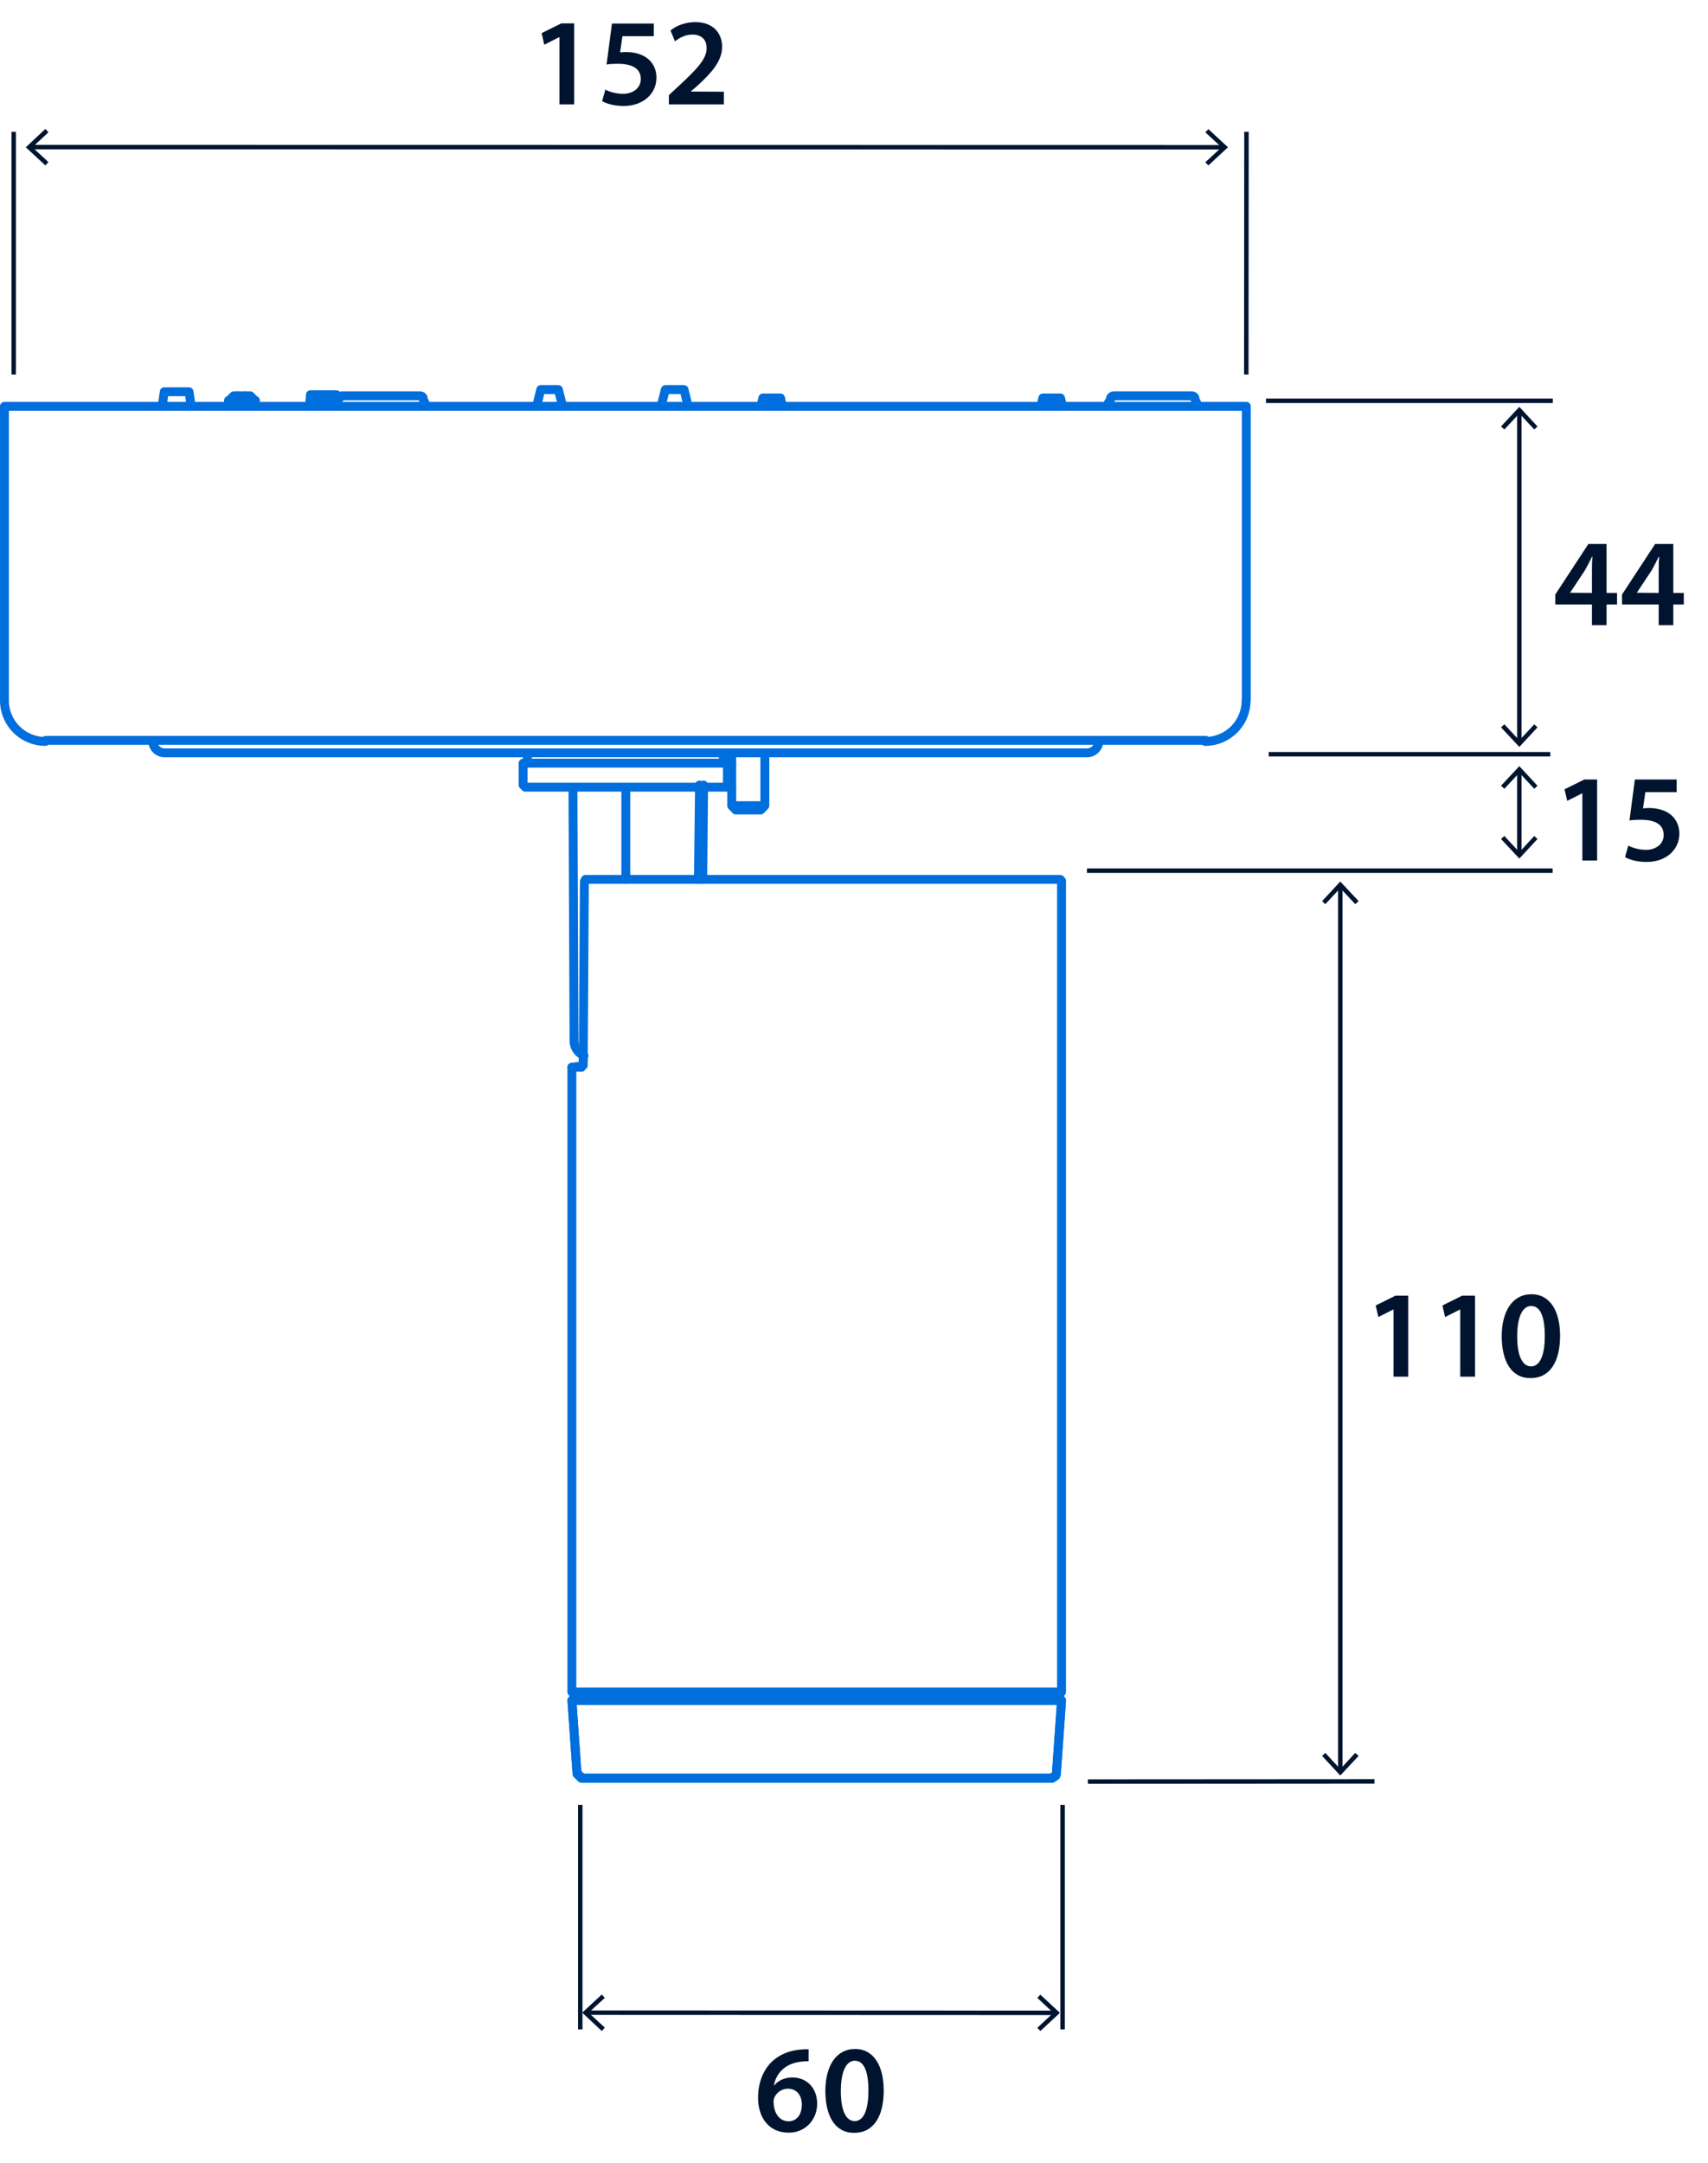 <svg xmlns="http://www.w3.org/2000/svg" id="GUIDES" width="33.85mm" height="42.85mm" viewBox="0 0 95.96 121.45"><defs><style>.cls-1,.cls-2,.cls-3{fill:none}.cls-2{stroke:#001430;stroke-miterlimit:3.86;stroke-width:.25px}.cls-4{fill:#001430}.cls-3{stroke:#006edc;stroke-linecap:round;stroke-linejoin:round;stroke-width:.5px}</style></defs><path d="m32.98 113.03 26.3.01" class="cls-2"/><path d="m33.81 114.06.17-.19-.91-.84.91-.83-.17-.19-1.1 1.02zM58.45 114.06l-.17-.18.9-.84-.9-.84.17-.18 1.1 1.02z" class="cls-4"/><path d="M59.7 101.36v12.61M32.6 113.97v-12.61" class="cls-2"/><path d="M34.4 113.97h23.46v6.32H34.4z" class="cls-1"/><path d="M45.45 115.76c-.13 0-.27 0-.44.02-.95.11-1.41.7-1.53 1.33h.02c.22-.26.57-.44 1.02-.44.78 0 1.39.56 1.39 1.48 0 .87-.64 1.62-1.6 1.62-1.11 0-1.72-.84-1.72-1.96 0-.88.31-1.59.79-2.04.42-.39.97-.62 1.62-.67.19-.02.33-.02.43-.01v.67Zm-.4 2.44c0-.53-.29-.9-.79-.9-.32 0-.61.2-.74.47-.04.07-.06.15-.06.27.01.6.3 1.09.85 1.09.45 0 .74-.38.74-.93M49.65 117.4c0 1.46-.57 2.38-1.66 2.38s-1.61-.95-1.62-2.34c0-1.41.6-2.37 1.67-2.37s1.61.98 1.61 2.33m-2.41.04c0 1.11.3 1.68.78 1.68.5 0 .77-.62.77-1.71s-.25-1.68-.77-1.68c-.46 0-.78.57-.78 1.71" class="cls-4"/><path d="M75.3 99.44V49.78" class="cls-2"/><path d="m76.33 98.61-.19-.17-.84.91-.84-.91-.18.17 1.02 1.1zM76.33 50.6l-.19.17-.84-.9-.84.9-.18-.17 1.02-1.1z" class="cls-4"/><path d="M87.23 48.89H61.07M77.22 100.04l-16.1.01" class="cls-2"/><path d="M76.47 71.58h11.56v6.05H76.47z" class="cls-1"/><path d="M78.28 73.54h-.01l-.83.42-.15-.65 1.11-.55h.72v4.55h-.83v-3.78ZM82.03 73.54h-.01l-.83.42-.15-.65 1.11-.55h.72v4.55h-.83v-3.78ZM87.65 75.01c0 1.46-.57 2.38-1.66 2.38s-1.61-.95-1.62-2.34c0-1.41.6-2.37 1.67-2.37s1.61.98 1.61 2.33m-2.41.04c0 1.11.3 1.68.78 1.68.5 0 .77-.62.77-1.71s-.25-1.68-.77-1.68c-.46 0-.78.57-.78 1.71" class="cls-4"/><path d="M85.36 47.94v-4.65" class="cls-2"/><path d="m86.38 47.11-.18-.17-.84.91-.84-.91-.19.17 1.03 1.1zM86.38 44.12l-.18.17-.84-.9-.84.9-.19-.17 1.03-1.1z" class="cls-4"/><path d="M85.36 41.67V23.11" class="cls-2"/><path d="m86.38 40.84-.18-.17-.84.9-.84-.9-.19.17 1.03 1.1zM86.38 23.94l-.18.17-.84-.9-.84.9-.19-.17 1.03-1.1z" class="cls-4"/><path d="M87.1 42.35H71.28M87.24 22.5H71.13" class="cls-2"/><path d="M87.24 42.59h8.72v6.05h-8.72z" class="cls-1"/><path d="M88.89 44.55h-.01l-.83.42-.15-.65 1.11-.55h.72v4.55h-.83v-3.78ZM94.19 44.48h-1.75l-.13.91c.1-.01.2-.02.33-.02.4 0 .8.09 1.11.29.34.22.6.6.6 1.16 0 .87-.72 1.58-1.84 1.58-.53 0-.97-.13-1.21-.27l.18-.65c.2.11.59.24 1 .24.5 0 .99-.29.99-.83s-.39-.86-1.3-.86c-.25 0-.44.01-.62.04l.3-2.3h2.35v.71Z" class="cls-4"/><path d="M87.24 29.36h8.72v6.05h-8.72z" class="cls-1"/><path d="M89.44 35.1v-1.16h-2.06v-.56l1.86-2.84h1.02v2.75h.59v.65h-.59v1.16h-.81Zm0-1.81v-1.24c0-.26 0-.53.03-.79h-.03c-.14.29-.26.52-.4.77l-.83 1.25 1.24.01ZM93.19 35.1v-1.16h-2.06v-.56l1.86-2.84h1.02v2.75h.59v.65h-.59v1.16h-.81Zm0-1.81v-1.24c0-.26 0-.53.03-.79h-.03c-.14.29-.26.52-.4.77l-.83 1.25 1.24.01Z" class="cls-4"/><path d="m1.72 8.25 67 .01" class="cls-2"/><path d="m2.55 9.28.17-.19-.9-.83.9-.84-.17-.19-1.1 1.03zM67.89 9.28l-.17-.18.91-.84-.91-.84.17-.18 1.1 1.02z" class="cls-4"/><path d="m70.03 7.39-.01 13.63M.77 21.02V7.39" class="cls-2"/><path d="M.77.13h69.26v6.58H.77z" class="cls-1"/><path d="M31.42 2.08h-.01l-.83.42-.15-.65 1.11-.55h.72v4.55h-.83V2.07ZM36.72 2.02h-1.75l-.13.91c.1-.01.2-.02.33-.02.4 0 .8.09 1.11.29.34.22.6.6.6 1.16 0 .87-.72 1.58-1.84 1.58-.53 0-.97-.13-1.21-.27l.18-.65c.2.11.59.24 1 .24.5 0 .99-.29.99-.83s-.39-.86-1.3-.86c-.25 0-.44.01-.62.04l.3-2.3h2.35v.71ZM37.58 5.86v-.53l.54-.5c1.07-.99 1.58-1.54 1.58-2.14 0-.41-.22-.76-.81-.76-.4 0-.74.2-.97.38l-.25-.61c.33-.27.83-.47 1.4-.47 1.01 0 1.5.64 1.5 1.38 0 .8-.57 1.44-1.37 2.18l-.4.34 1.87.01v.71h-3.09Z" class="cls-4"/><path d="M19.19 22.22h4.37M62.56 22.22h4.37M19.22 22.22c-.07 0-.14.04-.18.1M23.77 22.32a.21.21 0 0 0-.18-.1M23.74 22.34l.23.47M19.08 22.34l-.3.47M62.58 22.22c-.07 0-.14.04-.18.1M67.13 22.32a.21.21 0 0 0-.18-.1M67.1 22.34l.23.47M62.44 22.34l-.29.47M9.23 42.27H61.1M8.58 41.6c0 .37.3.67.67.67M61.07 42.27c.37 0 .67-.3.67-.67M40.64 42.27v.58M29.63 42.27v.58M41.34 45.48h1.4M41.34 45.48l-.23-.24h1.86l-.23.24M42.97 42.27v2.97M41.11 42.27v2.97M37.14 22.81l.24-.94h1.05l.23.94M58.48 22.81l.11-.47h.99l.12.47M42.74 22.81l.12-.47h.99l.11.47M30.15 22.81l.23-.94h.99l.24.94M9.11 22.81l.12-.82h1.39l.12.82M17.39 22.81l.05-.65h1.46l.06.35M.25 22.81h69.77M2.58 41.57h65.16M70.02 22.81V39.3M.25 22.81V39.3M.25 39.33a2.3 2.3 0 0 0 2.3 2.3M67.71 41.63a2.3 2.3 0 0 0 2.3-2.3M13.77 22.69l.06-.12h.06l.06.06M13.77 22.81v-.12M13.77 22.22h-.41M13.36 22.69v.12" class="cls-3"/><path d="m13.95 22.63.05.18.12-.3" class="cls-3"/><path d="m13.77 22.22.18.12.17.17M13.07 22.51l.18-.17.11-.12M13.19 22.81l-.12-.3M14.12 22.51h.23M13.77 22.22h.29M12.84 22.51h.23M13.13 22.22h.23M14.35 22.48c0 .1 0 .19.03.29M14.06 22.22l.29.29M12.81 22.77c.02-.09.03-.19.03-.29M13.13 22.22l-.29.29M13.19 22.81v-.18M13.19 22.63l.06-.06h.11v.12M18.38 22.69l.05-.12h.06l.06.06M18.38 22.81v-.12M18.38 22.22h-.41M17.97 22.69v.12M18.55 22.63l.06.18.06-.3M18.38 22.22l.11.12.18.17M17.68 22.51l.17-.17.12-.12M17.74 22.81l-.06-.3M18.67 22.51h.23M17.68 22.22h.29M18.38 22.22h.29M17.44 22.51h.24M18.9 22.48v.06M17.68 22.22l-.24.29M18.67 22.22l.23.29M17.41 22.77c.02-.09.03-.19.03-.29M17.79 22.81v-.18M17.79 22.63l.06-.06h.12v.12M32.83 49.5l.06-.12h.12M32.83 49.62v-.12M33.01 49.38h26.51M59.64 49.47s-.04-.09-.09-.09M32.77 59.52l.06-9.9M32.6 59.87l-.47.06h.53" class="cls-3"/><path d="m32.66 59.93.05-.06.06-.05v-.3M32.13 95.02h27.51M32.13 95.02l.23.23h27.05l.23-.23M32.71 59.87h-.11M32.13 95.02V59.93M59.64 95.02V49.5M32.36 95.25l-.23.24h27.51l-.23-.24M32.42 99.62l-.29-4.13M59.35 99.62l.29-4.13M59.15 99.8c.11 0 .2-.08.2-.19M32.48 99.61c0 .11.1.19.2.19M32.66 99.86h26.46" class="cls-3"/><path d="m32.36 95.25-.23.24h27.51l-.23-.24M32.42 99.62l-.29-4.13M59.35 99.62l.29-4.13M59.15 99.8c.11 0 .2-.08.2-.19M32.48 99.61c0 .11.1.19.2.19M32.66 99.86h26.46M29.39 42.85h11.48M40.64 42.85h.47M29.63 42.85h-.24M40.87 44.08v-1.23h.24M29.51 44.2h9.62M39.3 44.08l-.06.12h-.11M39.53 44.2h1.23M40.76 44.2h.06l.05-.12M40.76 44.2h.35M29.45 44.11s.04.09.09.09M39.3 44.2v-.12M39.53 44.08v.12l-.05 5.18M39.24 49.38l.06-5.18M35.16 44.2v5.18M32.25 58.42l-.06-14.22M29.39 42.85v1.23M32.25 58.45c0 .36.22.69.56.83" class="cls-3"/></svg>